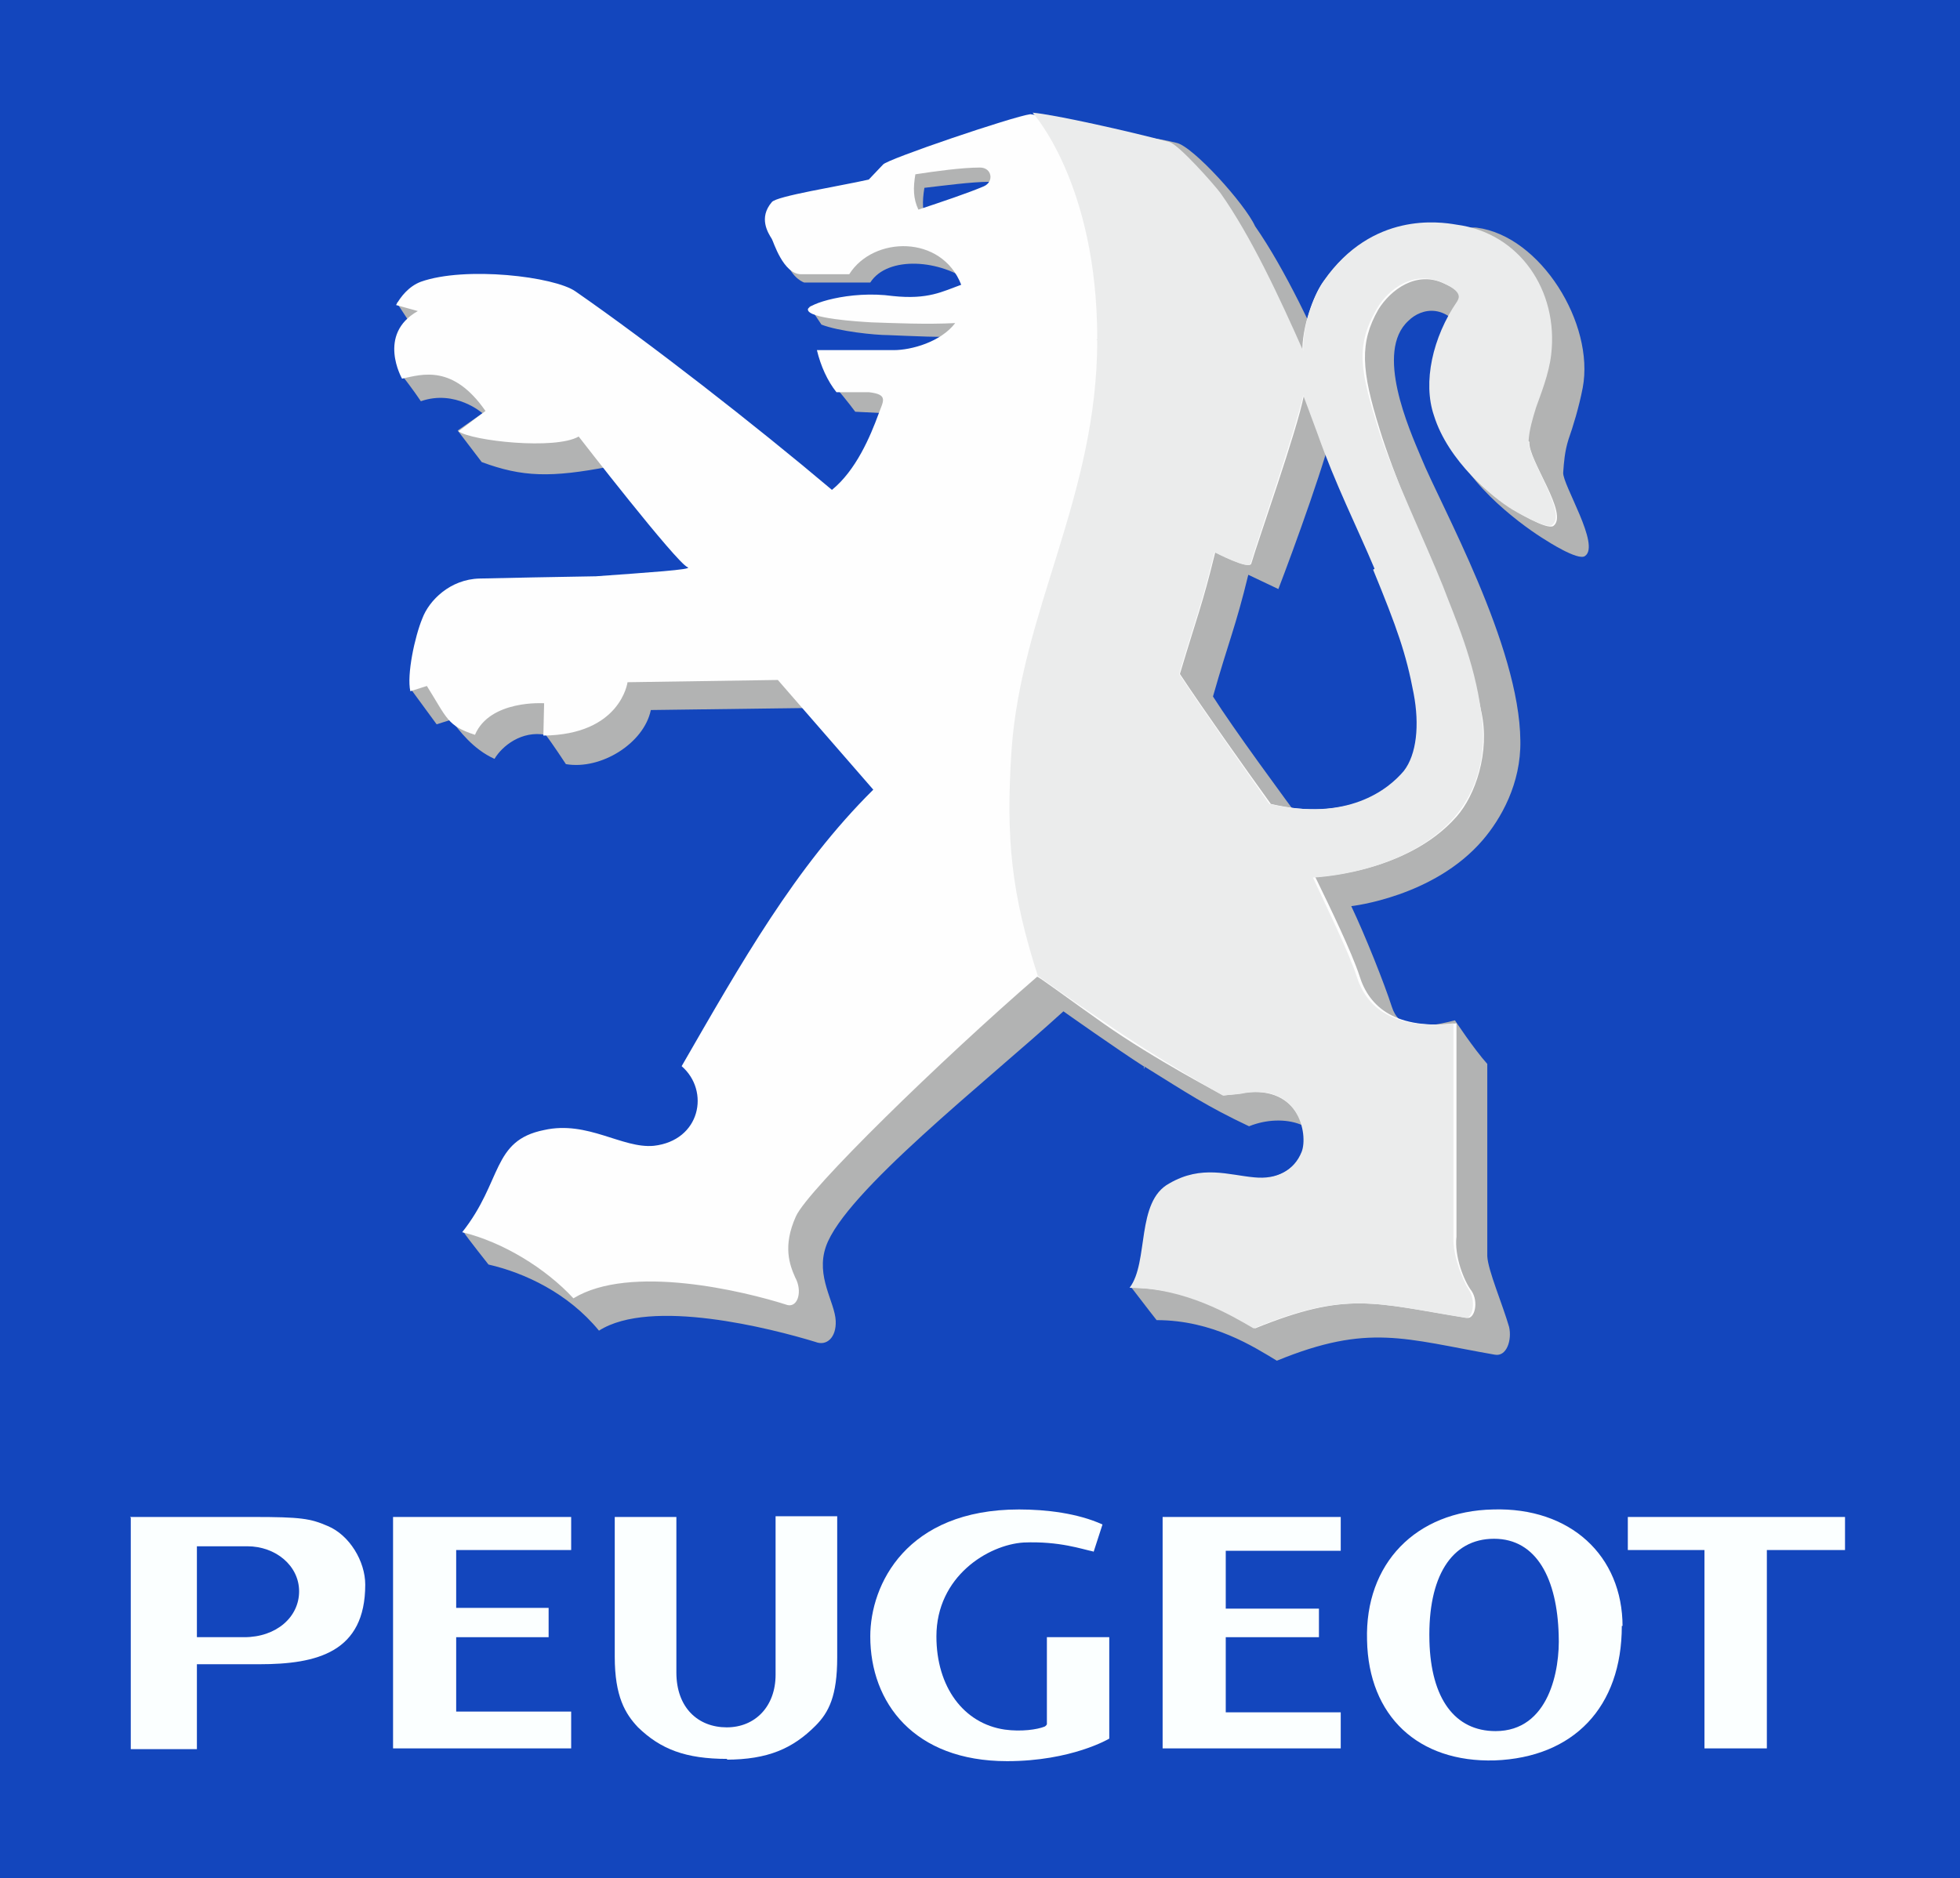 <?xml version="1.0" encoding="UTF-8"?>
<!DOCTYPE svg PUBLIC "-//W3C//DTD SVG 1.0//EN" "http://www.w3.org/TR/2001/REC-SVG-20010904/DTD/svg10.dtd">
<!-- Creator: CorelDRAW X8 -->
<svg xmlns="http://www.w3.org/2000/svg" xml:space="preserve" width="26.08mm" height="25mm" version="1.0" shape-rendering="geometricPrecision" text-rendering="geometricPrecision" image-rendering="optimizeQuality" fill-rule="evenodd" clip-rule="evenodd"
viewBox="0 0 2608 2500"
 xmlns:xlink="http://www.w3.org/1999/xlink">
 <g id="Katman_x0020_1">
  <polygon fill="#1346BD" points="2608,2500 2608,0 0,0 0,2500 "/>
  <path fill="#FBFFFF" d="M2158 2164c0,108 -64,175 -169,179 -102,3 -168,-59 -170,-160 -3,-102 65,-172 168,-174 102,-3 172,61 172,156l0 0 0 -1 -1 0zm-256 20c2,77 34,120 88,120 71,0 86,-81 84,-128 -2,-74 -29,-128 -86,-128 -57,0 -88,51 -86,135l0 0 0 1z"/>
  <path fill="#FBFFFF" d="M1455 2066l12 -37c-33,-15 -75,-20 -111,-20 -150,0 -198,100 -198,169 0,88 58,166 182,166 86,0 136,-30 136,-30l0 -135 -83 0 0 116c0,0 -1,2 -3,3 -10,4 -31,7 -53,4 -55,-8 -91,-57 -91,-124 0,-80 69,-122 116,-125 48,-2 78,9 93,12l0 1z"/>
  <polygon fill="#FBFFFF" points="2455,2063 2351,2063 2351,2327 2268,2327 2268,2063 2166,2063 2166,2019 2455,2019 "/>
  <path fill="#FBFFFF" d="M174 2019l163 0c63,0 76,2 99,12 29,12 50,47 50,78 0,90 -64,106 -141,106l-83 0 0 113 -88 0 0 -308 -1 -1 1 0zm88 160l63 0c43,0 73,-27 73,-61 0,-34 -31,-60 -69,-60l-67 0 0 121z"/>
  <path fill="#FBFFFF" d="M965 2342l1 0c56,0 89,-15 119,-45 18,-18 29,-40 29,-91l0 -188 -82 0c0,0 0,163 0,211 0,42 -27,70 -65,70l0 0c-38,0 -67,-26 -67,-73 0,-47 0,-207 0,-207l-82 0 0 186c0,53 14,76 31,94 30,29 63,42 119,42l0 0 -1 1 -2 0z"/>
  <polygon fill="#FBFFFF" points="607,2278 760,2278 760,2327 523,2327 523,2019 760,2019 760,2063 607,2063 607,2140 730,2140 730,2179 607,2179 "/>
  <polygon fill="#FBFFFF" points="1631,2279 1784,2279 1784,2327 1547,2327 1547,2019 1784,2019 1784,2064 1631,2064 1631,2141 1755,2141 1755,2179 1631,2179 "/>
  <path fill="#B2B3B3" d="M1522 1419c58,36 83,53 140,80 47,-19 101,-1 94,37 -6,25 -10,77 -40,74 -34,-3 -70,-17 -113,8 -30,16 -70,89 -98,95 19,25 34,44 34,44 75,0 130,36 160,54 122,-50 170,-29 290,-8 16,3 23,-20 19,-37 -9,-31 -28,-75 -29,-94l0 -256c-18,-20 -43,-58 -43,-58 -51,13 -75,10 -84,-18 -10,-31 -35,-94 -54,-134 0,0 110,-12 175,-88 24,-28 51,-75 50,-132 -1,-127 -106,-313 -132,-377 -16,-38 -62,-141 -17,-182 17,-17 53,-26 79,25 12,25 18,14 16,19 -33,47 -52,72 -37,115 19,61 100,118 125,133 0,0 43,28 52,21 21,-14 -30,-95 -29,-111 1,-14 2,-28 7,-44 6,-17 14,-43 19,-69 16,-85 -56,-202 -141,-213 -21,-3 -94,23 -158,114 -12,17 -28,60 -27,94 -32,-70 -69,-151 -110,-210 -13,-29 -83,-107 -105,-111 -58,-15 -109,-6 -164,-15 -21,3 -184,37 -189,43 0,0 -39,59 -39,59 -40,9 -92,25 -98,33 -18,21 -35,30 -29,37 8,24 24,29 24,29l88 0c23,-36 94,-31 135,1 14,12 0,2 7,20 -24,9 -62,21 -89,14 -37,-5 -113,-10 -134,-3l16 24c23,9 71,14 89,14 29,1 72,4 111,1 -19,26 -30,61 -57,61l-102 0c1,7 -22,4 -19,11 0,0 15,18 23,29l61 3c28,2 27,26 16,42 -17,24 -65,69 -106,74 -104,-86 -181,-150 -282,-227 -17,-13 -36,-20 -64,-24 -28,-5 -76,-9 -118,-9 -18,0 -111,-9 -117,-4l17 26c2,13 -1,20 -4,45 -1,10 -5,27 -5,27 0,0 14,18 24,33 46,-16 82,16 82,16l-33 23 32 42c54,20 92,21 170,6l151 177 -275 14c-39,1 -68,30 -76,54 -10,24 -60,33 -63,53l33 45 19 -6c11,14 29,39 58,52 10,-17 36,-38 68,-32 8,10 27,39 27,39 47,8 104,-28 113,-72l228 -3 126 141c-88,113 -179,247 -264,378 37,33 24,99 -38,105 -42,5 -88,-33 -144,-21 -57,13 -123,48 -157,95 6,9 33,43 33,43 48,11 106,38 147,88 69,-44 229,-3 288,15 15,6 28,-6 27,-28 -1,-25 -27,-59 -13,-99 25,-72 213,-219 316,-313 0,0 72,51 108,74l0 0 -1 3 0 -4zm355 -627c33,78 45,113 55,165 8,42 3,81 -14,104 -20,25 -73,67 -178,43l0 0c-34,-46 -98,-133 -126,-177 21,-74 30,-92 47,-162l40 19c20,-52 67,-181 76,-228 0,0 16,26 26,57 23,67 51,121 76,179l0 0 -2 0zm-556 -525c-21,9 -57,21 -87,31 -7,-16 -7,-29 -4,-48 26,-3 63,-8 86,-8 16,0 19,18 5,25l0 0z"/>
  <path fill="#FEFEFE" d="M2032 587c1,-14 6,-28 10,-44 6,-17 16,-43 20,-69 9,-85 -41,-162 -126,-173 -22,-3 -112,-17 -175,74 -13,17 -29,61 -28,94 -32,-70 -70,-151 -111,-210 -10,-12 -55,-64 -69,-68 -58,-14 -126,-31 -182,-39 -23,3 -191,60 -196,67 0,0 -19,20 -19,20 -40,9 -123,22 -129,30 -18,21 -5,41 0,49 2,3 15,47 39,47l64 0c32,-51 123,-53 149,14 -25,9 -44,20 -91,15 -58,-8 -114,11 -113,18 0,12 67,16 84,17 29,1 74,3 112,1 -19,25 -58,36 -82,36l-102 0c5,21 14,41 26,56l43 0c27,3 19,12 13,29 -11,30 -30,75 -62,101 -103,-87 -243,-196 -341,-264 -28,-20 -147,-34 -206,-13 -16,6 -27,20 -33,31l29 8c-55,31 -21,90 -21,90 27,-6 68,-19 111,43l-36 27c18,13 129,25 160,7 0,0 130,168 145,174 8,3 -53,7 -122,12 -58,1 -113,2 -155,3 -39,1 -67,29 -76,53 -10,24 -21,75 -16,97l22 -7c27,43 27,53 64,65 20,-47 92,-42 92,-42l-1 43c103,-1 112,-71 112,-71l200 -3 127 146c-104,103 -176,231 -255,368 38,33 25,99 -37,106 -42,4 -88,-34 -146,-21 -70,14 -55,68 -109,136 54,13 111,48 148,88 75,-46 226,-10 285,9 14,3 20,-19 10,-37 -7,-16 -17,-41 1,-81 16,-36 194,-209 321,-319 1,-1 44,31 88,62 68,48 160,96 160,96l18 -2c82,-17 96,53 88,76 -10,24 -34,38 -64,37 -34,-4 -70,-18 -113,7 -45,25 -25,104 -52,138 76,0 135,36 165,54 123,-50 158,-34 282,-14 10,2 16,-21 6,-36 -10,-13 -23,-46 -20,-72l0 -284c-80,9 -116,-21 -129,-63 -10,-31 -40,-93 -59,-132 0,0 121,-4 188,-80 25,-28 45,-86 33,-140 -15,-74 -26,-100 -53,-165 -23,-54 -65,-154 -82,-210 -25,-80 -27,-116 -2,-160 16,-26 51,-53 89,-34 27,12 21,20 18,24 -32,48 -46,108 -31,152 19,61 78,109 105,125 0,0 43,27 52,21 21,-16 -34,-88 -32,-112l0 0 -5 -3 2 2zm-723 -339c-21,9 -57,21 -87,31 -7,-15 -7,-29 -4,-47 26,-4 62,-9 86,-9 16,0 19,19 5,25l0 0zm519 510c33,79 45,112 54,165 9,42 4,82 -13,104 -21,25 -75,67 -178,43l0 0c-34,-47 -92,-129 -121,-173 22,-74 30,-92 47,-162 0,0 46,24 48,15 9,-31 61,-177 70,-224 0,0 9,21 19,51 25,68 52,123 76,180l0 0 -1 0 -1 1z"/>
  <path fill="#EBECEC" d="M1827 758c32,78 44,112 54,165 8,42 4,81 -13,103 -21,25 -75,68 -179,44l0 0c-33,-47 -91,-129 -120,-173 22,-74 30,-92 47,-162 0,0 46,24 48,15 9,-31 60,-177 70,-224 0,0 8,21 19,51 24,68 52,123 76,180l0 0 -1 1 -1 0zm-367 -305c0,207 -101,360 -114,545 -8,119 0,192 35,301 0,0 43,31 88,61 69,48 158,98 158,98l23 -2c78,-17 91,54 82,77 -10,25 -33,37 -63,34 -34,-3 -70,-17 -113,8 -45,24 -27,105 -53,139 74,0 136,37 165,54 123,-50 159,-34 282,-14 9,2 15,-22 4,-38 -8,-13 -21,-45 -20,-69l0 -285c-80,9 -116,-21 -129,-63 -10,-31 -40,-92 -58,-131 0,0 122,-4 188,-80 24,-28 46,-74 36,-139 -9,-70 -36,-129 -51,-169 -22,-55 -67,-150 -85,-206 -25,-80 -32,-113 -3,-163 15,-26 50,-53 89,-34 26,12 20,20 18,24 -33,48 -46,108 -31,152 19,61 78,109 104,125 0,0 45,27 53,21 22,-15 -33,-89 -31,-113 1,-14 5,-28 10,-44 6,-17 17,-44 20,-70 10,-85 -42,-162 -126,-173 -23,-4 -112,-17 -176,74 -12,16 -29,58 -28,94 -31,-70 -69,-152 -110,-210 -9,-12 -55,-64 -68,-68 -52,-14 -155,-37 -182,-39 0,0 86,94 86,301l0 0 -1 1 1 1z"/>
 </g>
</svg>
